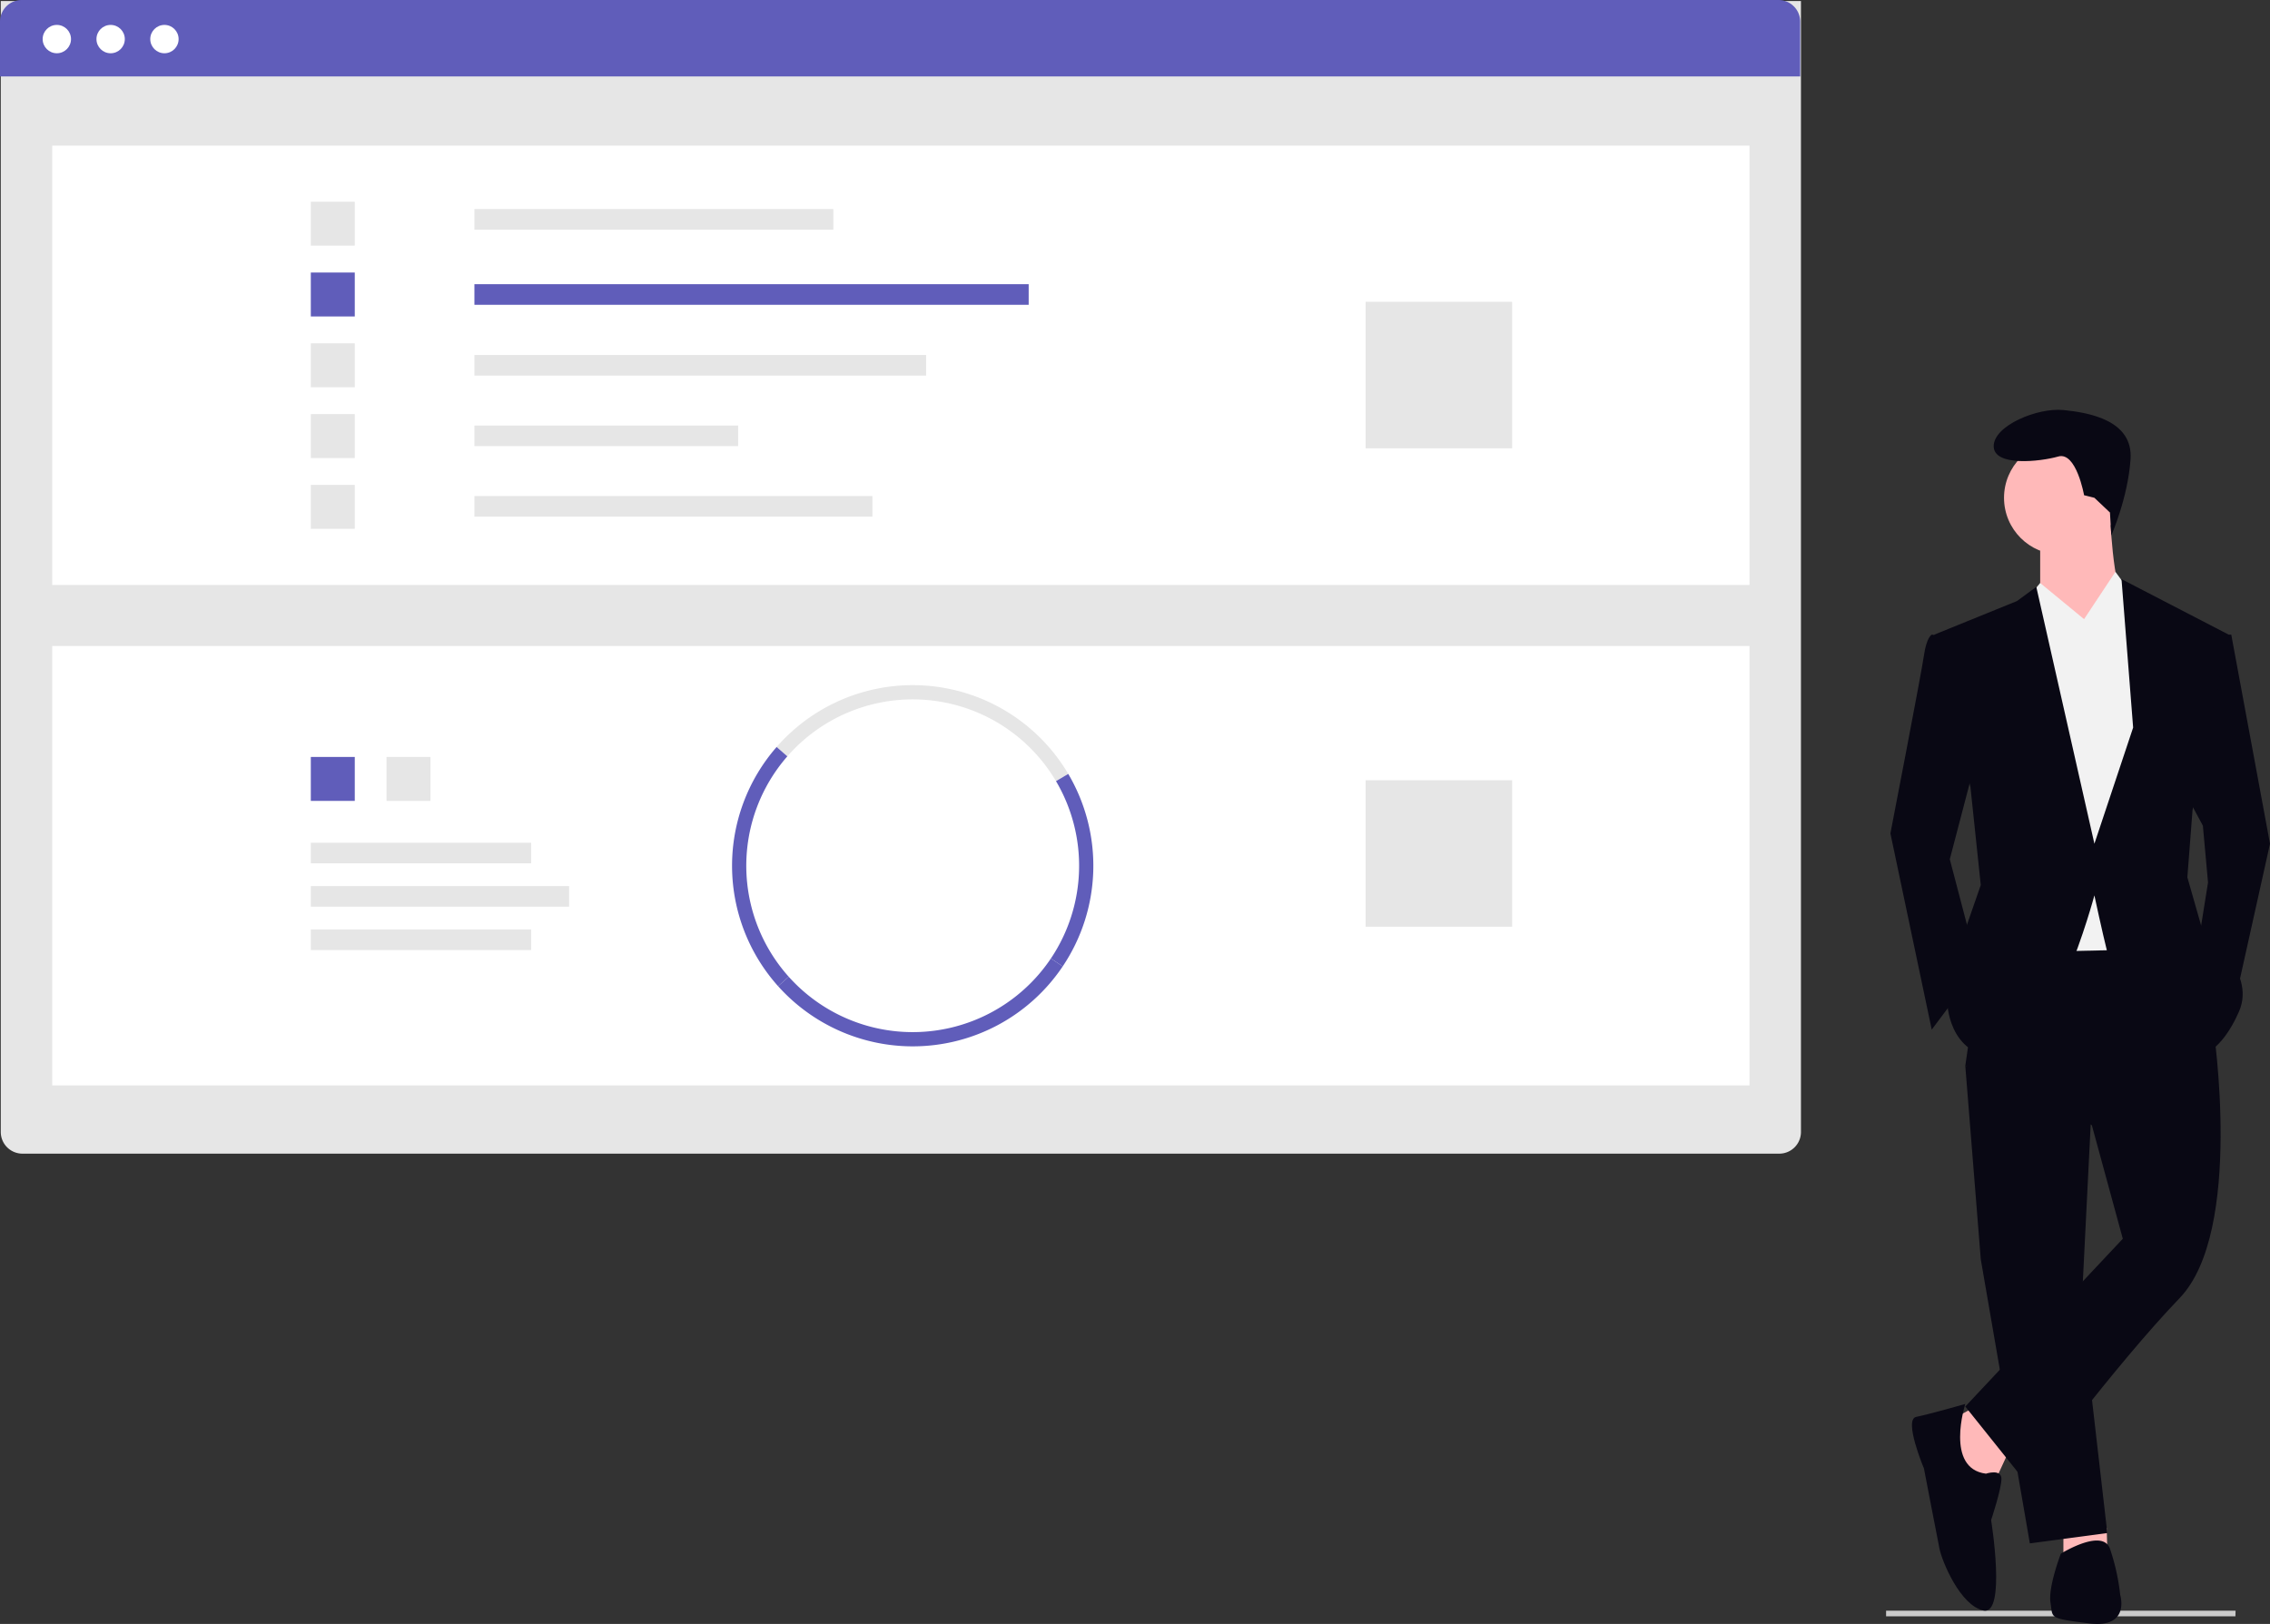 <svg xmlns="http://www.w3.org/2000/svg" width="837.472" height="599.272" viewBox="0 0 837.472 599.272" xmlns:xlink="http://www.w3.org/1999/xlink" role="img" >
  <rect x="0" y="0" width="837.472" height="599.272" fill="#333333" stroke="none"/>
  <g id="Group_289" data-name="Group 289" transform="translate(-516.063 -308.541)">
    <path id="Path_4955-390" data-name="Path 4955" d="M128.877,561.183H0V559.1H128.935Z" transform="translate(1211.898 343.824)" fill="#cbcbcb"/>
    <path id="Path_4981-391" data-name="Path 4981" d="M783.9,566.059l-5.716,12.385-10.48-.953-6.668-21.912,10.479-5.716Z" transform="translate(473.411 277.725)" fill="#ffb9b9"/>
    <path id="Path_4982-392" data-name="Path 4982" d="M822.424,597.184l.226,8.631-16.2.953v-10.48Z" transform="translate(470.866 275.123)" fill="#ffb9b9"/>
    <path id="Path_4983-393" data-name="Path 4983" d="M814.784,429.98l-3.811,76.214,9.527,82.884-28.581,3.811-18.1-104.8L768.1,416.642Z" transform="translate(473.016 285.191)" fill="#090814"/>
    <path id="Path_4984-394" data-name="Path 4984" d="M1015.622,523.173s11.432,75.262-12.385,100.032S947.029,691.8,947.029,691.8l-22.864-28.581,58.114-61.924-11.432-41.918-46.682-21.912,7.622-52.4,68.593-.953Z" transform="translate(316.953 164.371)" fill="#090814"/>
    <circle id="Ellipse_851" data-name="Ellipse 851" cx="20.959" cy="20.959" r="20.959" transform="translate(1255.408 471.285)" fill="#ffb9b9"/>
    <path id="Path_4985-395" data-name="Path 4985" d="M979.155,323.643s.953,29.533,5.716,33.344-17.148,20.006-17.148,20.006l-14.29-22.864V333.17Z" transform="translate(315.313 173.363)" fill="#ffb9b9"/>
    <path id="Path_4986-396" data-name="Path 4986" d="M812.718,241.006l11.566-17.465,6.534,8.891,9.527,26.675-7.622,103.842-44.777.953-5.716-119.086,14.29-17.148Z" transform="translate(472.224 296.014)" fill="#f2f2f2"/>
    <path id="Path_4987-397" data-name="Path 4987" d="M917.761,373.039l-7.622-.953s-1.905.953-2.858,7.621S894.9,445.443,894.9,445.443l15.243,72.4,17.148-22.864L916.808,454.97l10.48-40.013Z" transform="translate(318.594 170.648)" fill="#090814"/>
    <path id="Path_4988-398" data-name="Path 4988" d="M865.32,248.1h5.716l14.291,77.167-13.337,60.02-13.338-21.912,3.811-23.817-1.9-20.959-6.669-12.386Z" transform="translate(468.208 294.637)" fill="#090814"/>
    <path id="Path_4989-399" data-name="Path 4989" d="M930.618,698.564s5.716-1.905,5.716,1.905-3.811,15.243-3.811,15.243,5.716,35.249-2.858,33.344-15.243-18.1-16.2-22.864-5.716-29.533-5.716-29.533-7.621-18.1-2.858-19.054,18.1-4.763,18.1-4.763S915.375,696.658,930.618,698.564Z" transform="translate(318.121 153.795)" fill="#090814"/>
    <path id="Path_4990-400" data-name="Path 4990" d="M961.273,731.089s15.243-9.527,18.1-1.905a80.049,80.049,0,0,1,3.811,17.148s3.811,12.385-11.432,10.48-13.338-1.905-14.29-7.622S961.273,731.089,961.273,731.089Z" transform="translate(315.095 150.803)" fill="#090814"/>
    <path id="Path_4991-401" data-name="Path 4991" d="M972.421,316.668l-3.811-.953s-2.858-16.2-9.527-14.29-23.817,3.811-23.817-3.811,16.2-14.29,25.722-13.338,25.722,3.811,24.77,18.1-7.1,28.192-7.1,28.192l-.5-8.473Z" transform="translate(316.331 175.576)" fill="#090814"/>
    <path id="Path_4994-402" data-name="Path 4994" d="M912.053,370.87l30.486-12.385,7.145-5.24,21.435,94.792,14.29-42.871-4.287-54.779,39.536,20.483-13.338,64.783-1.905,24.77,5.716,20.006s20.006,14.29,13.337,29.533-14.29,16.2-14.29,16.2-32.391-30.486-34.3-38.107-4.763-20.959-4.763-20.959-16.2,60.972-35.249,60.019-19.054-20.959-19.054-20.959l4.763-20.959,7.621-21.912-3.811-36.2Z" transform="translate(317.632 171.865)" fill="#090814"/>
    <path id="Rectangle_967-403" data-name="Rectangle 967" d="M0,0H664.145a0,0,0,0,1,0,0V417.348a8,8,0,0,1-8,8H8a8,8,0,0,1-8-8V0A0,0,0,0,1,0,0Z" transform="translate(516.346 308.918)" fill="#e6e6e6"/>
    <rect id="Rectangle_968" data-name="Rectangle 968" width="626.163" height="162.146" transform="translate(535.337 362.268)" fill="#fff"/>
    <rect id="Rectangle_969" data-name="Rectangle 969" width="132.42" height="7.601" transform="translate(691.089 385.688)" fill="#e6e6e6"/>
    <rect id="Rectangle_970" data-name="Rectangle 970" width="204.485" height="7.601" transform="translate(691.089 413.416)" fill="#605dba"/>
    <rect id="Rectangle_971" data-name="Rectangle 971" width="166.65" height="7.601" transform="translate(691.089 439.539)" fill="#e6e6e6"/>
    <rect id="Rectangle_972" data-name="Rectangle 972" width="97.288" height="7.601" transform="translate(691.089 465.564)" fill="#e6e6e6"/>
    <rect id="Rectangle_973" data-name="Rectangle 973" width="146.833" height="7.601" transform="translate(691.089 491.59)" fill="#e6e6e6"/>
    <rect id="Rectangle_974" data-name="Rectangle 974" width="16.215" height="16.215" transform="translate(630.734 382.986)" fill="#e6e6e6"/>
    <rect id="Rectangle_975" data-name="Rectangle 975" width="16.215" height="16.215" transform="translate(630.734 409.109)" fill="#605dba"/>
    <rect id="Rectangle_976" data-name="Rectangle 976" width="16.215" height="16.215" transform="translate(630.734 435.232)" fill="#e6e6e6"/>
    <rect id="Rectangle_977" data-name="Rectangle 977" width="16.215" height="16.215" transform="translate(630.734 461.355)" fill="#e6e6e6"/>
    <rect id="Rectangle_978" data-name="Rectangle 978" width="16.215" height="16.215" transform="translate(630.734 487.48)" fill="#e6e6e6"/>
    <rect id="Rectangle_979" data-name="Rectangle 979" width="54.049" height="54.049" transform="translate(1019.885 419.918)" fill="#e6e6e6"/>
    <rect id="Rectangle_980" data-name="Rectangle 980" width="626.163" height="162.146" transform="translate(535.337 546.934)" fill="#fff"/>
    <rect id="Rectangle_981" data-name="Rectangle 981" width="16.215" height="16.215" transform="translate(658.66 587.873)" fill="#e6e6e6"/>
    <rect id="Rectangle_982" data-name="Rectangle 982" width="16.215" height="16.215" transform="translate(630.734 587.873)" fill="#605dba"/>
    <path id="Path_4995-404" data-name="Path 4995" d="M562.667,427.26a61.4,61.4,0,0,0-99.118-9.156l-3.952-3.453a66.638,66.638,0,0,1,107.586,9.936Z" transform="translate(342.989 169.543)" fill="#e6e6e6"/>
    <path id="Path_4996-405" data-name="Path 4996" d="M571.147,497.565l-4.355-2.928a61.43,61.43,0,0,0,1.882-65.432l4.516-2.673A66.679,66.679,0,0,1,571.147,497.565Z" transform="translate(336.981 167.598)" fill="#605dba"/>
    <path id="Path_4997-406" data-name="Path 4997" d="M459.167,504.285a66.633,66.633,0,0,1-.547-88.28l3.952,3.453a61.386,61.386,0,0,0,.5,81.326Z" transform="translate(343.966 168.188)" fill="#605dba"/>
    <path id="Path_4998-407" data-name="Path 4998" d="M509.828,531.115a66.746,66.746,0,0,1-49.652-22.2l3.909-3.5a61.4,61.4,0,0,0,96.733-6.738l4.355,2.928a66.6,66.6,0,0,1-55.344,29.507Z" transform="translate(342.957 163.555)" fill="#605dba"/>
    <rect id="Rectangle_983" data-name="Rectangle 983" width="54.049" height="54.049" transform="translate(1019.885 596.479)" fill="#e6e6e6"/>
    <path id="Rectangle_985-408" data-name="Rectangle 985" d="M8,0H656.145a8,8,0,0,1,8,8V28.215a0,0,0,0,1,0,0H0a0,0,0,0,1,0,0V8A8,8,0,0,1,8,0Z" transform="translate(516.063 308.541)" fill="#605dba"/>
    <circle id="Ellipse_852" data-name="Ellipse 852" cx="5.229" cy="5.229" r="5.229" transform="translate(531.8 317.736)" fill="#fff"/>
    <circle id="Ellipse_853" data-name="Ellipse 853" cx="5.229" cy="5.229" r="5.229" transform="translate(551.649 317.736)" fill="#fff"/>
    <circle id="Ellipse_854" data-name="Ellipse 854" cx="5.229" cy="5.229" r="5.229" transform="translate(571.5 317.736)" fill="#fff"/>
    <rect id="Rectangle_986" data-name="Rectangle 986" width="81.288" height="7.601" transform="translate(630.734 619.531)" fill="#e6e6e6"/>
    <rect id="Rectangle_987" data-name="Rectangle 987" width="95.288" height="7.601" transform="translate(630.734 635.531)" fill="#e6e6e6"/>
    <rect id="Rectangle_988" data-name="Rectangle 988" width="81.288" height="7.601" transform="translate(630.734 651.531)" fill="#e6e6e6"/>
  </g>
</svg>